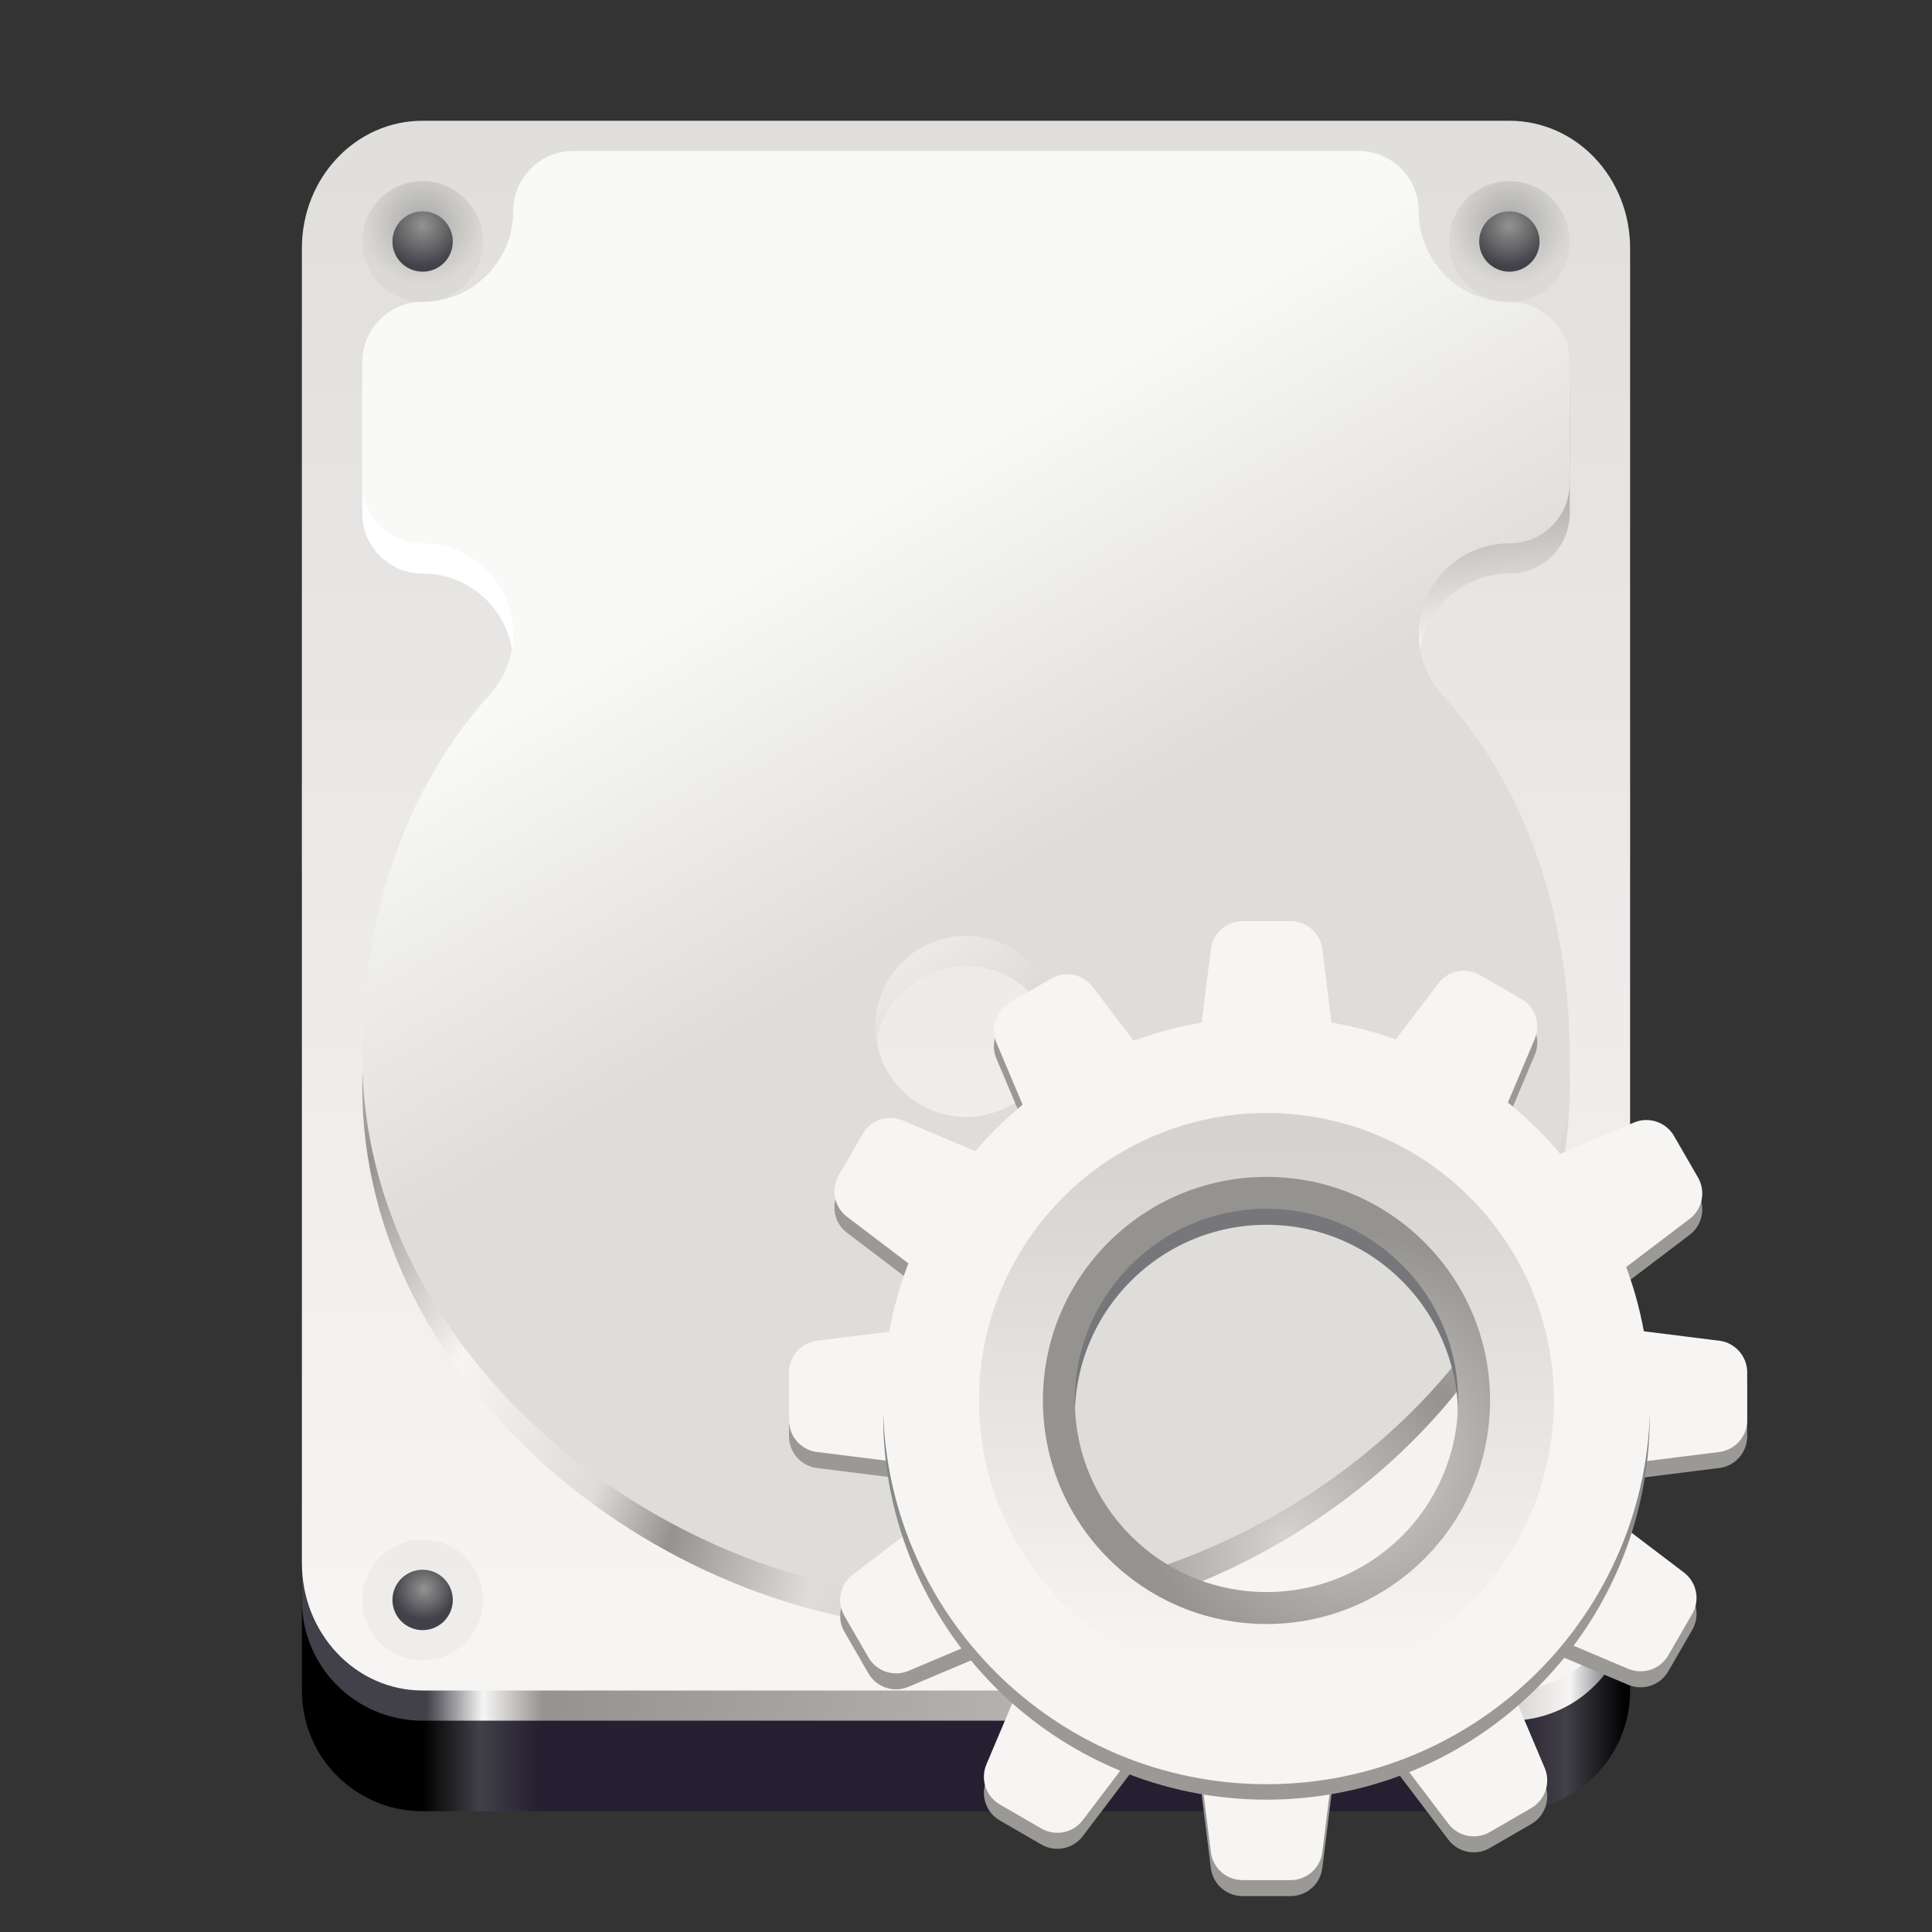 <?xml version="1.0" encoding="UTF-8"?>
<svg height="128px" viewBox="0 0 128 128" width="128px" xmlns="http://www.w3.org/2000/svg" xmlns:xlink="http://www.w3.org/1999/xlink">
    <rect x="0" y="0" width="128" height="128" fill="#333333" stroke="none"/>
    <linearGradient id="a" gradientTransform="matrix(0.25 0 0 0.243 -16 -80.436)" gradientUnits="userSpaceOnUse" x1="176" x2="495" y1="799.964" y2="799.964">
        <stop offset="0"/>
        <stop offset="0.047" stop-color="#424048"/>
        <stop offset="0.097" stop-color="#241f31"/>
        <stop offset="0.9" stop-color="#241f31"/>
        <stop offset="0.95" stop-color="#424048"/>
        <stop offset="1"/>
    </linearGradient>
    <linearGradient id="b" gradientTransform="matrix(0.25 0 0 0.243 -16 -80.436)" gradientUnits="userSpaceOnUse" x1="177" x2="496" y1="619.964" y2="619.964">
        <stop offset="0" stop-color="#424048"/>
        <stop offset="0.047" stop-color="#f6f5f4"/>
        <stop offset="0.097" stop-color="#949390"/>
        <stop offset="0.9" stop-color="#d5d3cf"/>
        <stop offset="0.95" stop-color="#f6f5f4"/>
        <stop offset="1" stop-color="#424048"/>
    </linearGradient>
    <linearGradient id="c" gradientUnits="userSpaceOnUse" x1="68" x2="68" y1="2.25" y2="106.25">
        <stop offset="0" stop-color="#deddda"/>
        <stop offset="1" stop-color="#f6f5f4"/>
    </linearGradient>
    <radialGradient id="d" cx="112.042" cy="132.152" gradientTransform="matrix(0.574 -0.481 0.341 0.407 -24.356 101.866)" gradientUnits="userSpaceOnUse" r="144">
        <stop offset="0" stop-color="#d5d3cf"/>
        <stop offset="0.129" stop-color="#949390"/>
        <stop offset="0.258" stop-color="#d5d3cf"/>
        <stop offset="0.334" stop-color="#deddda"/>
        <stop offset="0.446" stop-color="#949390"/>
        <stop offset="0.515" stop-color="#deddda"/>
        <stop offset="0.658" stop-color="#f6f5f4"/>
        <stop offset="0.809" stop-color="#949390"/>
        <stop offset="1" stop-color="#ffffff"/>
    </radialGradient>
    <linearGradient id="e" gradientUnits="userSpaceOnUse" x1="71.737" x2="58.45" y1="55.185" y2="32.172">
        <stop offset="0" stop-color="#dfddd9"/>
        <stop offset="1" stop-color="#f9f9f8"/>
    </linearGradient>
    <linearGradient id="f" gradientUnits="userSpaceOnUse">
        <stop offset="0" stop-opacity="0.251"/>
        <stop offset="1" stop-opacity="0.031"/>
    </linearGradient>
    <radialGradient id="g" cx="36" cy="104.895" r="4" xlink:href="#f"/>
    <linearGradient id="h" gradientUnits="userSpaceOnUse">
        <stop offset="0" stop-color="#949390"/>
        <stop offset="1" stop-color="#424048"/>
    </linearGradient>
    <radialGradient id="i" cx="28.105" cy="105.271" r="2.078" xlink:href="#h"/>
    <radialGradient id="j" cx="100" cy="104.895" r="4" xlink:href="#f"/>
    <radialGradient id="k" cx="100" cy="104.939" r="2.751" xlink:href="#h"/>
    <radialGradient id="l" cx="100" cy="14.895" r="4" xlink:href="#f"/>
    <radialGradient id="m" cx="100" cy="14.939" r="2.751" xlink:href="#h"/>
    <radialGradient id="n" cx="28" cy="14.895" r="4" xlink:href="#f"/>
    <radialGradient id="o" cx="28" cy="14.939" r="2.751" xlink:href="#h"/>
    <linearGradient id="p" gradientUnits="userSpaceOnUse" x1="14" x2="14" y1="58.5" y2="28">
        <stop offset="0" stop-color="#9a9996"/>
        <stop offset="1" stop-color="#77767b"/>
    </linearGradient>
    <radialGradient id="q" cx="-243.067" cy="-74.6" gradientTransform="matrix(0 -1 -1 0 -50 -204)" gradientUnits="userSpaceOnUse" r="28.267">
        <stop offset="0" stop-color="#d5d3cf"/>
        <stop offset="1" stop-color="#949390"/>
    </radialGradient>
    <linearGradient id="r" gradientTransform="matrix(0 1 -1 0 -50 -204)" gradientUnits="userSpaceOnUse" x1="204" x2="268" y1="-64" y2="-64">
        <stop offset="0" stop-color="#d5d3cf"/>
        <stop offset="1" stop-color="#f6f5f4"/>
    </linearGradient>
    <path d="m 28 50 h 72 c 4.434 0 8 3.566 8 8 v 54 c 0 4.434 -3.566 8 -8 8 h -72 c -4.434 0 -8 -3.566 -8 -8 v -54 c 0 -4.434 3.566 -8 8 -8 z m 0 0" fill="url(#a)"/>
    <path d="m 28 44 h 72 c 4.434 0 8 3.566 8 8 v 54 c 0 4.434 -3.566 8 -8 8 h -72 c -4.434 0 -8 -3.566 -8 -8 v -54 c 0 -4.434 3.566 -8 8 -8 z m 0 0" fill="url(#b)"/>
    <path d="m 28 8 h 72 c 4.434 0 8 3.773 8 8.457 v 87.086 c 0 4.684 -3.566 8.457 -8 8.457 h -72 c -4.434 0 -8 -3.773 -8 -8.457 v -87.086 c 0 -4.684 3.566 -8.457 8 -8.457 z m 0 0" fill="url(#c)"/>
    <path d="m 38 12 c -2.215 0 -4 1.785 -4 4 c 0 3.312 -2.688 6 -6 6 c -2.215 0 -4 1.785 -4 4 v 8 c 0 2.215 1.785 4 4 4 c 3.312 0 6 2.688 6 6 c -0.004 1.477 -0.551 2.902 -1.539 4 c -5.922 6.594 -8.445 15.137 -8.461 24 c 0 19.883 20.117 36 40 36 s 40 -16.117 40 -36 c -0.016 -8.863 -2.539 -17.41 -8.465 -24 c -0.984 -1.098 -1.531 -2.523 -1.535 -4 c 0 -3.312 2.688 -6 6 -6 c 2.215 0 4 -1.785 4 -4 v -8 c 0 -2.215 -1.785 -4 -4 -4 c -3.312 0 -6 -2.688 -6 -6 c 0 -2.215 -1.785 -4 -4 -4 z m 26 52 c 3.312 0 6 2.688 6 6 s -2.688 6 -6 6 s -6 -2.688 -6 -6 s 2.688 -6 6 -6 z m 0 0" fill="url(#d)"/>
    <path d="m 38 10 c -2.215 0 -4 1.785 -4 4 c 0 3.312 -2.688 6 -6 6 c -2.215 0 -4 1.785 -4 4 v 8 c 0 2.215 1.785 4 4 4 c 3.312 0 6 2.688 6 6 c -0.004 1.477 -0.551 2.902 -1.539 4 c -5.922 6.594 -8.445 15.137 -8.461 24 c 0 19.883 20.117 36 40 36 s 40 -16.117 40 -36 c -0.016 -8.863 -2.539 -17.41 -8.465 -24 c -0.984 -1.098 -1.531 -2.523 -1.535 -4 c 0 -3.312 2.688 -6 6 -6 c 2.215 0 4 -1.785 4 -4 v -8 c 0 -2.215 -1.785 -4 -4 -4 c -3.312 0 -6 -2.688 -6 -6 c 0 -2.215 -1.785 -4 -4 -4 z m 26 52 c 3.312 0 6 2.688 6 6 s -2.688 6 -6 6 s -6 -2.688 -6 -6 s 2.688 -6 6 -6 z m 0 0" fill="url(#e)"/>
    <path d="m 32 106 c 0 2.211 -1.789 4 -4 4 s -4 -1.789 -4 -4 s 1.789 -4 4 -4 s 4 1.789 4 4 z m 0 0" fill="url(#g)"/>
    <path d="m 30 106 c 0 1.105 -0.895 2 -2 2 s -2 -0.895 -2 -2 s 0.895 -2 2 -2 s 2 0.895 2 2 z m 0 0" fill="url(#i)"/>
    <path d="m 104 106 c 0 2.211 -1.789 4 -4 4 s -4 -1.789 -4 -4 s 1.789 -4 4 -4 s 4 1.789 4 4 z m 0 0" fill="url(#j)"/>
    <path d="m 102 106 c 0 1.105 -0.895 2 -2 2 s -2 -0.895 -2 -2 s 0.895 -2 2 -2 s 2 0.895 2 2 z m 0 0" fill="url(#k)"/>
    <path d="m 104 16 c 0 2.211 -1.789 4 -4 4 s -4 -1.789 -4 -4 s 1.789 -4 4 -4 s 4 1.789 4 4 z m 0 0" fill="url(#l)"/>
    <path d="m 102 16 c 0 1.105 -0.895 2 -2 2 s -2 -0.895 -2 -2 s 0.895 -2 2 -2 s 2 0.895 2 2 z m 0 0" fill="url(#m)"/>
    <path d="m 32 16 c 0 2.211 -1.789 4 -4 4 s -4 -1.789 -4 -4 s 1.789 -4 4 -4 s 4 1.789 4 4 z m 0 0" fill="url(#n)"/>
    <path d="m 30 16 c 0 1.105 -0.895 2 -2 2 s -2 -0.895 -2 -2 s 0.895 -2 2 -2 s 2 0.895 2 2 z m 0 0" fill="url(#o)"/>
    <g stroke-linecap="round">
        <path d="m 85.504 123.504 h -3.18 l -1.059 -8.473 h 5.297 z m 0 0" fill="#9a9996" stroke="#9a9996" stroke-linejoin="round" stroke-width="4.235"/>
        <path d="m 82.324 64.207 h 3.18 l 1.059 8.473 h -5.297 z m 0 0" fill="#9a9996" stroke="#9a9996" stroke-linejoin="round" stroke-width="4.235"/>
        <path d="m 667.004 292.001 h -6.006 l -2 -16.003 h 10.005 z m 0 0" fill="#9a9996" stroke="#9a9996" stroke-linejoin="round" stroke-width="8" transform="matrix(0 0.529 -0.529 0 208.859 -257.684)"/>
        <path d="m 660.998 179.999 h 6.006 l 2 16.003 h -10.005 z m 0 0" fill="#9a9996" stroke="#9a9996" stroke-linejoin="round" stroke-width="8" transform="matrix(0 0.529 -0.529 0 208.859 -257.684)"/>
        <path d="m 666.999 291.998 l -5.996 0.003 l -2.005 -16.001 l 10.003 0.001 z m 0 0" fill="#9a9996" stroke="#9a9996" stroke-linejoin="round" stroke-width="8" transform="matrix(-0.265 0.458 -0.458 -0.265 367.889 -148.115)"/>
        <path d="m 661.003 180.001 l 5.996 -0.003 l 2.005 16.001 l -10.009 0.002 z m 0 0" fill="#9a9996" stroke="#9a9996" stroke-linejoin="round" stroke-width="8" transform="matrix(-0.265 0.458 -0.458 -0.265 367.889 -148.115)"/>
        <path d="m 666.999 292.001 l -5.996 -0.003 l -2.008 -16.001 l 10.009 0.002 z m 0 0" fill="#9a9996" stroke="#9a9996" stroke-linejoin="round" stroke-width="8" transform="matrix(-0.458 0.265 -0.265 -0.458 450.829 26.291)"/>
        <path d="m 660.998 180.004 l 6 -0.003 l 2.002 15.997 l -10.003 0.001 z m 0 0" fill="#9a9996" stroke="#9a9996" stroke-linejoin="round" stroke-width="8" transform="matrix(-0.458 0.265 -0.265 -0.458 450.829 26.291)"/>
        <path d="m 666.998 291.999 l -6 -0.003 l -2.001 -15.995 l 10.003 0.001 z m 0 0" fill="#9a9996" stroke="#9a9996" stroke-linejoin="round" stroke-width="8" transform="matrix(0.458 0.265 -0.265 0.458 -158.056 -190.12)"/>
        <path d="m 661.003 180.001 l 5.996 -0.003 l 2.005 16.001 l -10.009 0.002 z m 0 0" fill="#9a9996" stroke="#9a9996" stroke-linejoin="round" stroke-width="8" transform="matrix(0.458 0.265 -0.265 0.458 -158.056 -190.12)"/>
        <path d="m 666.999 292.002 l -5.996 -0.003 l -2.008 -16.001 l 10.009 0.002 z m 0 0" fill="#9a9996" stroke="#9a9996" stroke-linejoin="round" stroke-width="8" transform="matrix(0.265 0.458 -0.458 0.265 16.35 -273.059)"/>
        <path d="m 661.002 179.999 l 5.996 0.003 l 2.002 15.997 l -10.003 0.001 z m 0 0" fill="#9a9996" stroke="#9a9996" stroke-linejoin="round" stroke-width="8" transform="matrix(0.265 0.458 -0.458 0.265 16.35 -273.059)"/>
        <path d="m 85.504 122.445 h -3.18 l -1.059 -8.473 h 5.297 z m 0 0" fill="#f6f5f4" stroke="#f6f5f4" stroke-linejoin="round" stroke-width="4.235"/>
        <path d="m 82.324 63.148 h 3.18 l 1.059 8.473 h -5.297 z m 0 0" fill="#f6f5f4" stroke="#f6f5f4" stroke-linejoin="round" stroke-width="4.235"/>
        <path d="m 666.997 292.001 h -5.999 l -2 -16.003 h 10.005 z m 0 0" fill="#f6f5f4" stroke="#f6f5f4" stroke-linejoin="round" stroke-width="8" transform="matrix(0 0.529 -0.529 0 208.859 -258.743)"/>
        <path d="m 660.998 179.999 h 5.999 l 2.007 16.003 h -10.005 z m 0 0" fill="#f6f5f4" stroke="#f6f5f4" stroke-linejoin="round" stroke-width="8" transform="matrix(0 0.529 -0.529 0 208.859 -258.743)"/>
        <path d="m 666.999 291.998 l -5.996 0.003 l -2.005 -16.001 l 10.003 0.001 z m 0 0" fill="#f6f5f4" stroke="#f6f5f4" stroke-linejoin="round" stroke-width="8" transform="matrix(-0.265 0.458 -0.458 -0.265 367.889 -149.174)"/>
        <path d="m 661.004 180.001 l 5.996 -0.003 l 2.005 16.001 l -10.009 0.002 z m 0 0" fill="#f6f5f4" stroke="#f6f5f4" stroke-linejoin="round" stroke-width="8" transform="matrix(-0.265 0.458 -0.458 -0.265 367.889 -149.174)"/>
        <path d="m 666.999 292.001 l -5.996 -0.003 l -2.008 -16.001 l 10.009 0.002 z m 0 0" fill="#f6f5f4" stroke="#f6f5f4" stroke-linejoin="round" stroke-width="8" transform="matrix(-0.458 0.265 -0.265 -0.458 450.829 25.232)"/>
        <path d="m 660.999 180.004 l 6 -0.003 l 2.002 15.997 l -10.003 0.001 z m 0 0" fill="#f6f5f4" stroke="#f6f5f4" stroke-linejoin="round" stroke-width="8" transform="matrix(-0.458 0.265 -0.265 -0.458 450.829 25.232)"/>
        <path d="m 666.998 291.999 l -6 -0.003 l -2.001 -15.995 l 10.003 0.001 z m 0 0" fill="#f6f5f4" stroke="#f6f5f4" stroke-linejoin="round" stroke-width="8" transform="matrix(0.458 0.265 -0.265 0.458 -158.056 -191.179)"/>
        <path d="m 661.003 180.002 l 5.996 -0.003 l 2.005 16.001 l -10.009 0.002 z m 0 0" fill="#f6f5f4" stroke="#f6f5f4" stroke-linejoin="round" stroke-width="8" transform="matrix(0.458 0.265 -0.265 0.458 -158.056 -191.179)"/>
        <path d="m 667 292.002 l -5.996 -0.003 l -2.008 -16.001 l 10.009 0.002 z m 0 0" fill="#f6f5f4" stroke="#f6f5f4" stroke-linejoin="round" stroke-width="8" transform="matrix(0.265 0.458 -0.458 0.265 16.35 -274.118)"/>
        <path d="m 661.002 179.999 l 5.996 0.003 l 2.002 15.997 l -10.003 0.001 z m 0 0" fill="#f6f5f4" stroke="#f6f5f4" stroke-linejoin="round" stroke-width="8" transform="matrix(0.265 0.458 -0.458 0.265 16.35 -274.118)"/>
    </g>
    <path d="m 49.998 34.001 c 0 19.884 -16.114 35.999 -35.999 35.999 s -35.999 -16.114 -35.999 -35.999 c 0 -19.884 16.114 -35.999 35.999 -35.999 s 35.999 16.114 35.999 35.999 z m 0 0" fill="none" stroke="url(#p)" stroke-width="24" transform="matrix(0.529 0 0 0.529 76.502 75.855)"/>
    <path d="m 104.031 92.797 c 0 11.109 -9.004 20.117 -20.117 20.117 s -20.117 -9.008 -20.117 -20.117 c 0 -11.113 9.004 -20.117 20.117 -20.117 s 20.117 9.004 20.117 20.117 z m 0 0" fill="none" stroke="#f6f5f4" stroke-width="10.589"/>
    <path d="m 14 5.498 c -14.638 0 -26.503 11.864 -26.503 26.503 c 0 14.638 11.864 26.495 26.503 26.495 c 14.638 0 26.503 -11.857 26.503 -26.495 c 0 -14.638 -11.864 -26.503 -26.503 -26.503 z m 0 0" fill="none" stroke="url(#q)" stroke-linecap="square" stroke-linejoin="round" stroke-width="5" transform="matrix(0.529 0 0 0.529 76.502 75.855)"/>
    <path d="m 14 64.001 c -17.671 0 -32 -14.329 -32 -32 c 0 -17.671 14.329 -32 32 -32 s 32 14.329 32 32 c 0 17.671 -14.329 32 -32 32 z m 0 0" fill="none" stroke="url(#r)" stroke-linecap="square" stroke-linejoin="round" stroke-width="8" transform="matrix(0.529 0 0 0.529 76.502 75.855)"/>
</svg>
